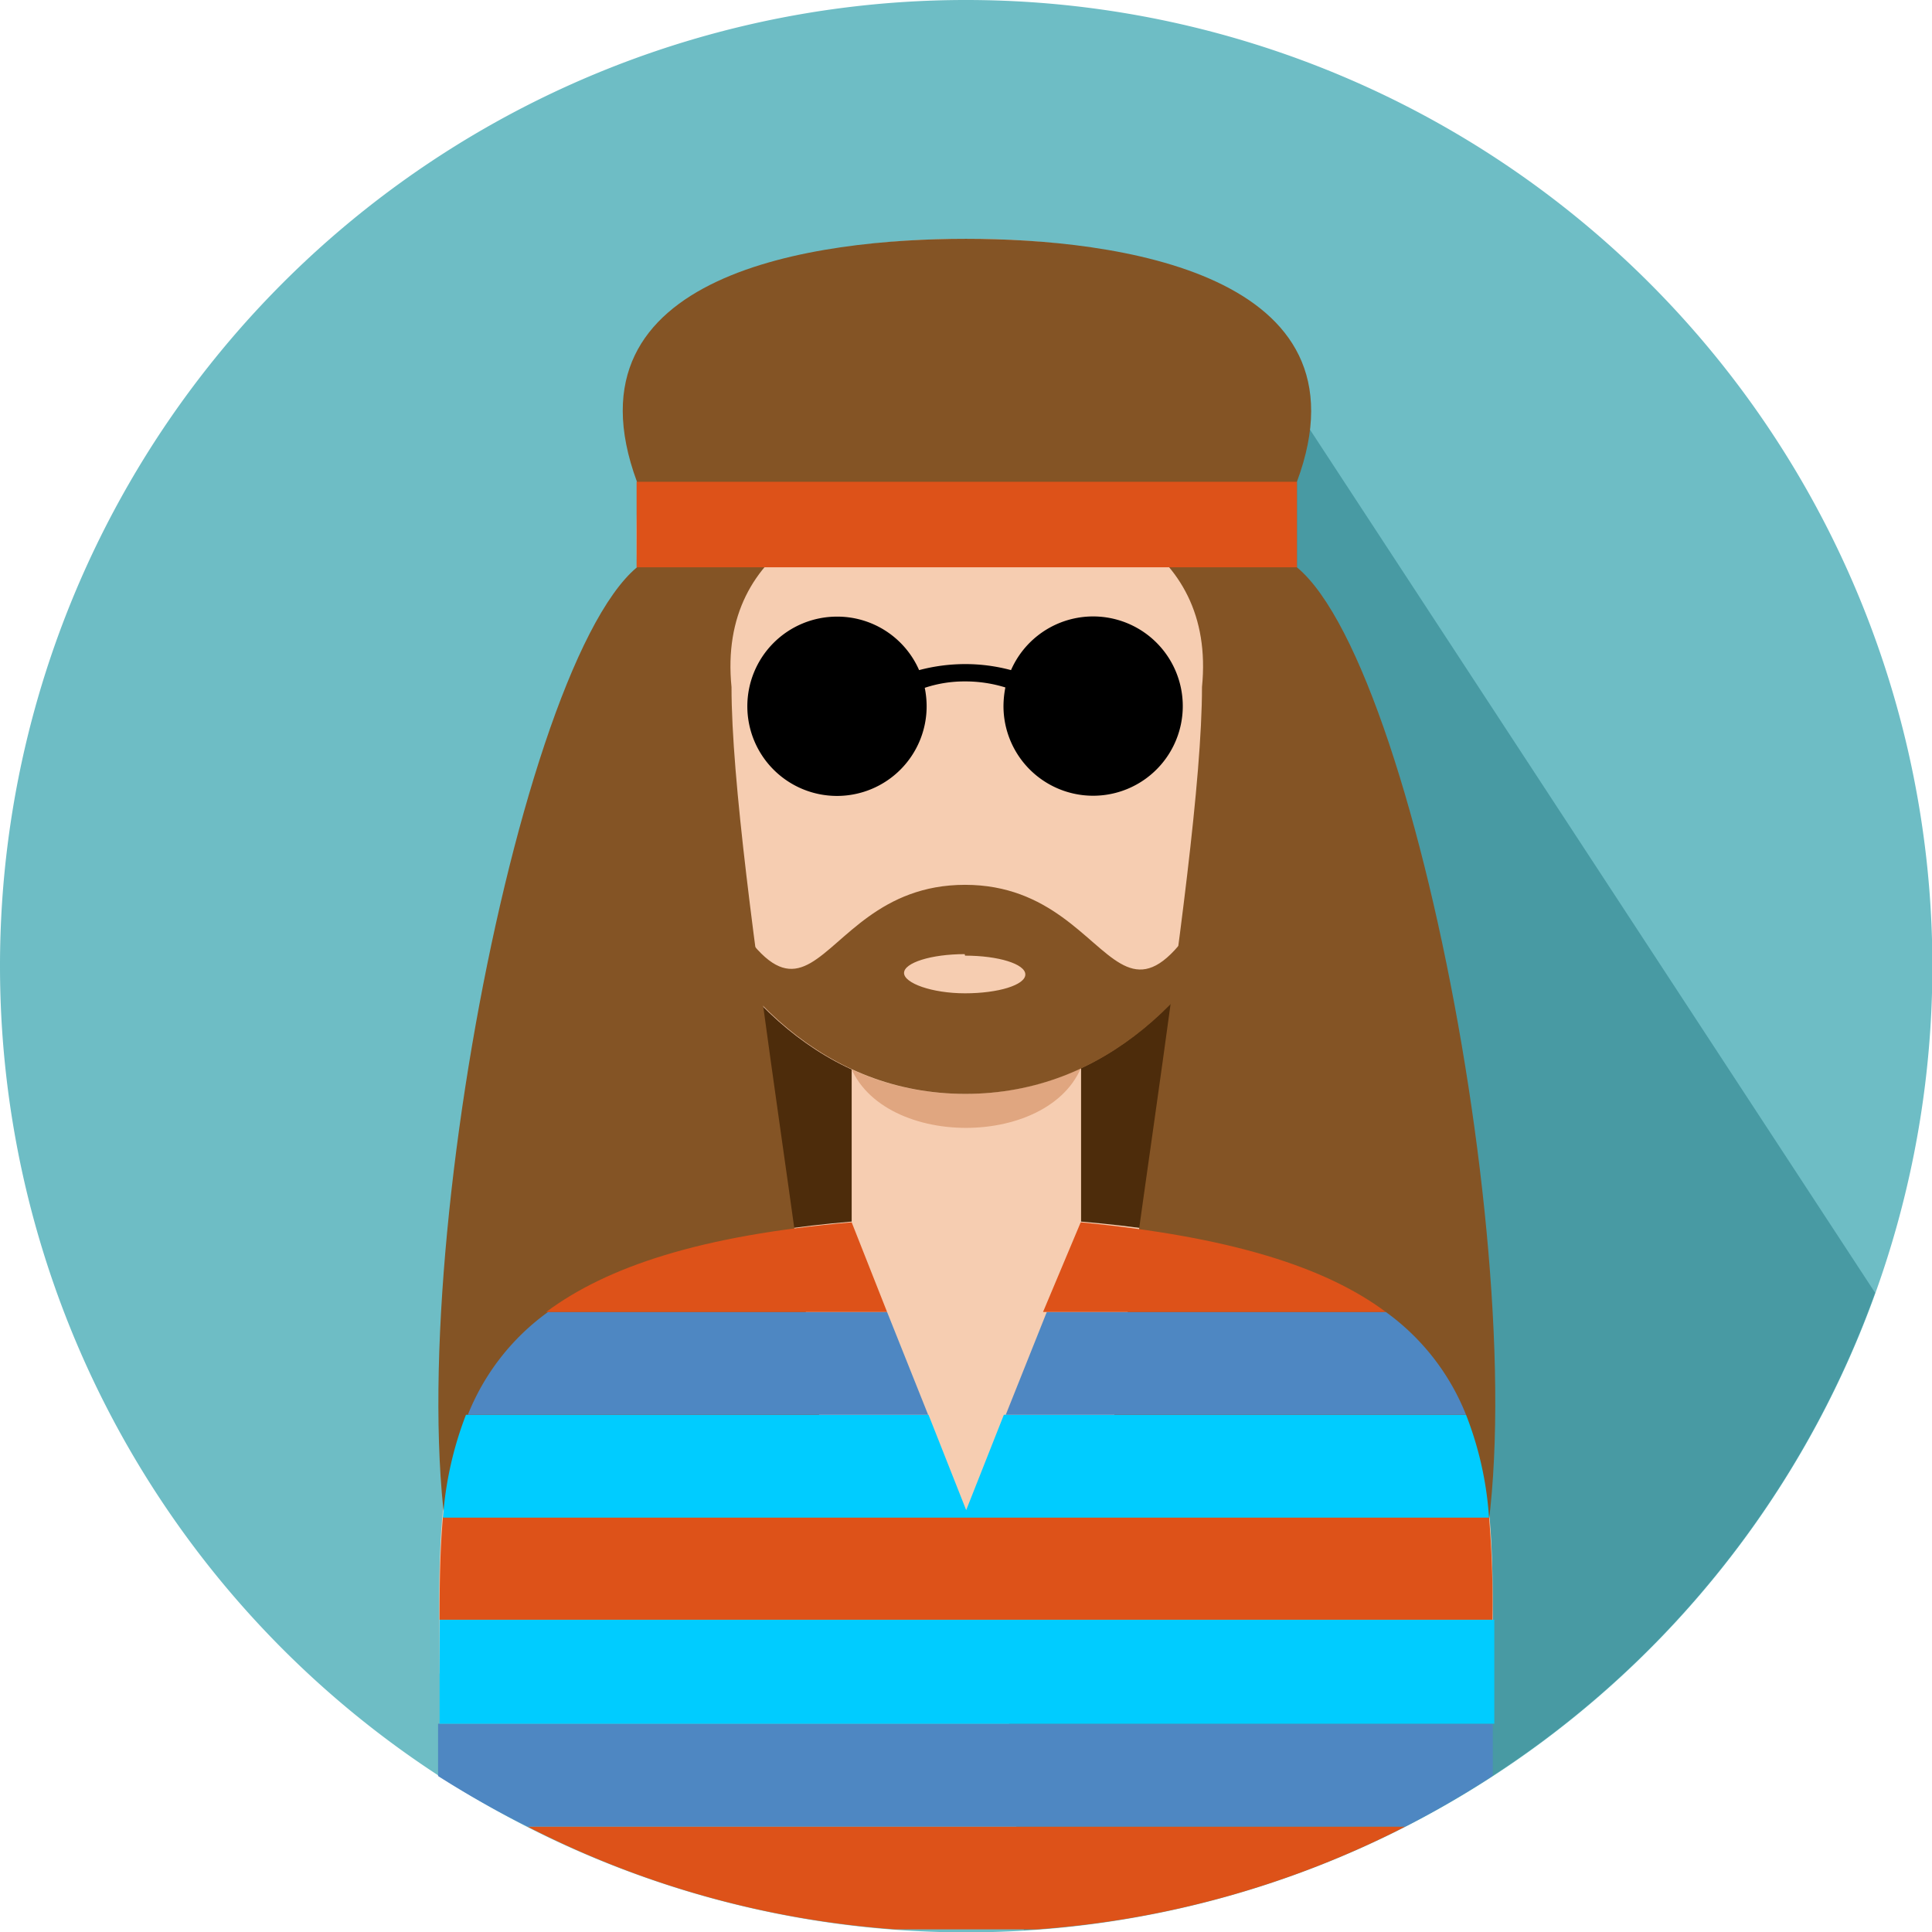 <svg xmlns="http://www.w3.org/2000/svg" viewBox="0 0 51.29 51.29"><defs><style>.cls-1{fill:#6ebdc5;}.cls-1,.cls-10,.cls-2,.cls-3,.cls-4,.cls-5,.cls-6,.cls-7,.cls-8,.cls-9{fill-rule:evenodd;}.cls-2{fill:#489aa3;}.cls-3{fill:#4d2c0b;}.cls-4{fill:#f6cdb1;}.cls-5{fill:#e0a680;}.cls-6{fill:#845425;}.cls-7{fill:#dd5219;}.cls-8{fill:#4e87c2;}.cls-9{fill:#0cf;}</style></defs><title>Asset 10</title><g id="Layer_2" data-name="Layer 2"><g id="Layer_2-2" data-name="Layer 2"><path class="cls-1" d="M25.65,0A25.65,25.65,0,1,1,0,25.65,25.64,25.64,0,0,1,25.65,0Z"/><path class="cls-2" d="M33.32,9.18,49.78,34.32a25.63,25.63,0,0,1-22.6,16.92L25.7,30.53,33.32,9.18Z"/><path class="cls-3" d="M25.11,18.26c4.15,0,7.52,4.1,7.52,9.15s-3.37,9.15-7.52,9.15-7.52-4.09-7.52-9.15,3.36-9.15,7.52-9.15Z"/><path class="cls-4" d="M11.67,44.43c0-5.52-.76-11,10.94-12,0-.48,0-4.06,0-4.55h6.09v4.55c11.7,1,10.89,6.46,10.93,12Z"/><path class="cls-5" d="M28.78,28.12H22.51c.71,2.43,5.56,2.43,6.27,0Z"/><path class="cls-4" d="M17,17.13c-1-.11-.88,6.05.9,6.09,1.43,3.15,4,5.82,7.71,5.82s6.32-2.67,7.76-5.82c1.6,0,1.91-6.2.85-6.09.37-6.64.14-10.79-8.55-10.79S16.6,10.25,17,17.13Z"/><path class="cls-6" d="M25.63,6.34c-3.92,0-10.78.88-8.72,6.45v2.27c-3.37,2.82-6.79,21.8-4.56,27.78,6.7-3.19,9.46-1.12,9.84-.54-.28-6-2.77-19.15-2.77-24.06-.38-3.81,3.13-5.17,6.25-5.17s6.62,1.36,6.24,5.17c0,4.91-2.49,18.06-2.77,24.06.38-.58,3.15-2.65,9.84.54,2.24-6-1.19-25-4.55-27.78l0-2.27c2.07-5.56-4.85-6.45-8.77-6.45Z"/><path class="cls-7" d="M23.75,51.22h3.78a25.42,25.42,0,0,0,9.78-2.73H14a25.37,25.37,0,0,0,9.77,2.73Z"/><path class="cls-8" d="M14,48.49H37.31a25.49,25.49,0,0,0,2.32-1.35V45.76h-28v1.39A26.24,26.24,0,0,0,14,48.49Z"/><path class="cls-9" d="M11.67,45.76h28V43H11.67v2.74Z"/><path class="cls-7" d="M11.67,43H39.62a27.26,27.26,0,0,0-.09-2.73H11.76c-.08.89-.09,1.8-.09,2.73Z"/><path class="cls-9" d="M11.76,40.29H39.53a9.13,9.13,0,0,0-.61-2.73H26.65l-1,2.53-1-2.53H12.37a9.44,9.44,0,0,0-.61,2.73Z"/><path class="cls-8" d="M12.37,37.56H24.64l-1.09-2.73h-9a6.18,6.18,0,0,0-2.13,2.73Zm14.28,0H38.92a6.18,6.18,0,0,0-2.13-2.73h-9l-1.09,2.73Z"/><path class="cls-7" d="M14.5,34.83h9.05l-.94-2.38c-4,.34-6.5,1.18-8.11,2.38Zm13.24,0h9.05c-1.61-1.2-4.14-2-8.1-2.38l-1,2.38Z"/><path class="cls-10" d="M22.22,16.37a2.37,2.37,0,0,1,2.18,1.42,4.79,4.79,0,0,1,1.22-.16,4.68,4.68,0,0,1,1.22.16,2.38,2.38,0,1,1-.2.95,2.63,2.63,0,0,1,.05-.49,3.59,3.59,0,0,0-1.07-.16,3.33,3.33,0,0,0-1.07.17,2.52,2.52,0,0,1,.05.48,2.38,2.38,0,1,1-2.38-2.37Z"/><polygon class="cls-7" points="16.9 12.79 34.43 12.79 34.43 15.06 16.9 15.06 16.9 12.79 16.9 12.79"/><path class="cls-6" d="M16.43,18.37c-.21,1.77.24,4.82,1.49,4.85,1.43,3.15,4,5.82,7.71,5.82s6.32-2.67,7.76-5.82c1.15,0,1.63-3.19,1.42-5-.14,1.54-.62,3.1-1.42,3.1-3.86,8.46-3.27,2.17-7.77,2.17s-3.86,6.25-7.7-2.17c-.87,0-1.35-1.5-1.49-3Zm9.19,7c.88,0,1.6.22,1.6.5s-.72.5-1.6.5S24,26.1,24,25.83s.72-.5,1.61-.5Z"/></g></g></svg>